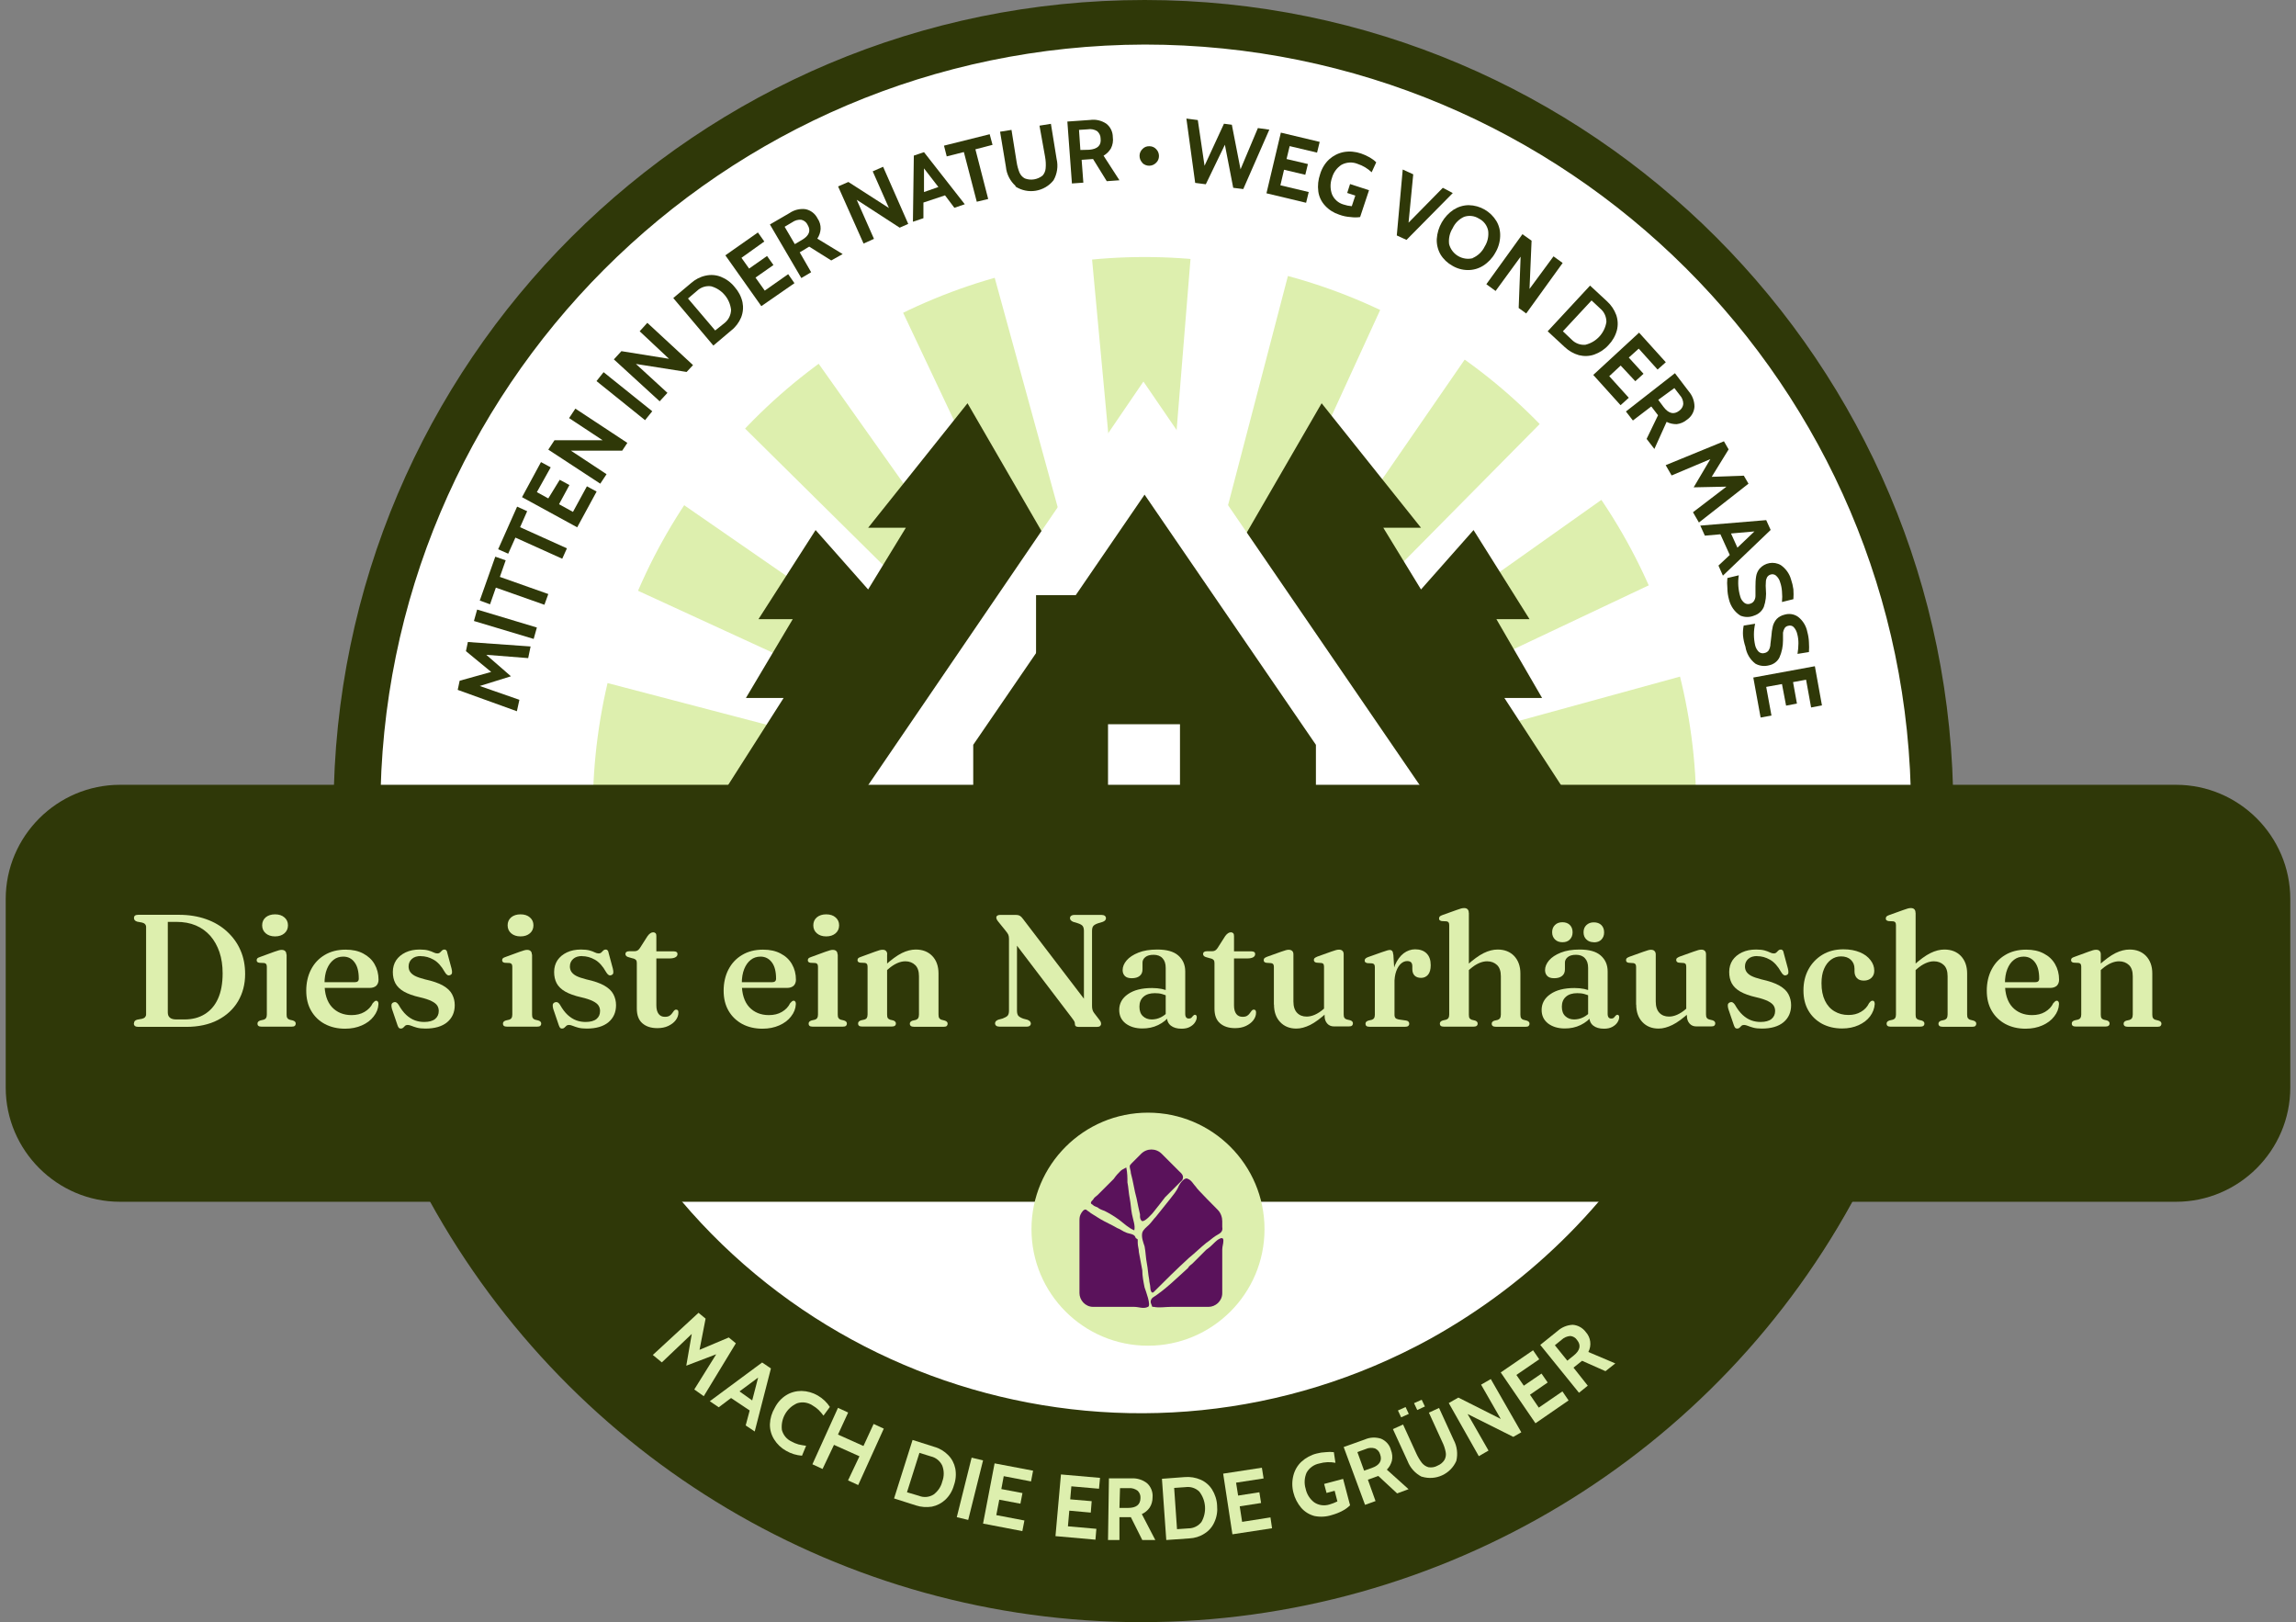 <?xml version="1.0" encoding="UTF-8"?><svg id="Stamp" xmlns="http://www.w3.org/2000/svg" xmlns:xlink="http://www.w3.org/1999/xlink" viewBox="0 0 201 142"><rect x="0" y="0" width="201" height="142" fill="#808080" stroke="none"/><defs><style>.cls-1{fill:none;}.cls-2{fill:#fff;}.cls-3{fill:#c1d3c3;}.cls-4{fill:#ddefae;}.cls-5{fill:#5a125b;}.cls-6{fill:#2f3808;}.cls-7{clip-path:url(#clippath-1);}.cls-8{isolation:isolate;}</style><clipPath id="clippath-1"><path class="cls-1" d="M51.9,70.9c0,26.7,20.3,22.6,47,22.6s49.6,4.1,49.6-22.6c.4-26.7-20.9-48.6-47.6-49s-48.6,20.9-49,47.6c-.1,.5-.1,.9,0,1.4h0Z"/></clipPath></defs><g id="Laag_2"><g id="Laag_1-2"><ellipse class="cls-3" cx="100.2" cy="70.9" rx="48.3" ry="48.4"/><circle class="cls-2" cx="100.2" cy="70.9" r="68.9"/><path class="cls-6" d="M100.2,3.9c37,0,67,29.9,67.1,66.9,0,37-29.9,67-66.9,67.1-37,0-67-29.9-67.1-66.9v-.1c0-36.9,29.9-66.9,66.9-67m0-3.9C61,0,29.3,31.7,29.2,70.8c-.1,39.1,31.7,70.9,70.8,71,39.1,.1,70.9-31.7,71-70.8v-.1C171,31.8,139.3,0,100.2,0h0Z"/><g class="cls-7"><g><ellipse class="cls-4" cx="100.2" cy="70.9" rx="48.3" ry="48.4"/><path class="cls-2" d="M78.6,26.4c-2.7,1.3-5.2,2.8-7.6,4.5l29.2,41.2-21.6-45.7Z"/><path class="cls-2" d="M95.5,21.6c-2.9,.3-5.8,.9-8.7,1.7l13.4,48.8-4.7-50.5Z"/><path class="cls-2" d="M64.3,36.6c-2.1,2.1-3.9,4.4-5.6,6.8l41.5,28.7-35.9-35.5Z"/><path class="cls-2" d="M54.3,51c-1.2,2.7-2.2,5.5-3,8.3l48.9,12.8-45.9-21.1Z"/><path class="cls-2" d="M141.4,42.9c-1.7-2.4-3.6-4.6-5.7-6.7l-35.5,35.9,41.2-29.2Z"/><path class="cls-2" d="M149,58.7c-.8-2.8-1.8-5.6-3.1-8.2l-45.7,21.6,48.8-13.4Z"/><path class="cls-2" d="M113,23.2c-2.8-.8-5.7-1.3-8.7-1.5l-4.1,50.5,12.8-49Z"/><path class="cls-2" d="M128.9,30.5c-2.4-1.7-5-3.1-7.6-4.4l-21.1,46,28.7-41.6Z"/><path class="cls-2" d="M121.8,117.8c2.7-1.3,5.2-2.8,7.6-4.5l-29.2-41.2,21.6,45.7Z"/><path class="cls-2" d="M104.9,122.6c2.9-.3,5.8-.9,8.7-1.7l-13.4-48.8,4.7,50.5Z"/><path class="cls-2" d="M136.1,107.6c2.1-2.1,3.9-4.4,5.6-6.8l-41.5-28.7,35.9,35.5Z"/><path class="cls-2" d="M146.1,93.2c1.2-2.7,2.2-5.5,3-8.3l-48.9-12.8,45.9,21.1Z"/><path class="cls-2" d="M59,101.3c1.7,2.4,3.6,4.6,5.7,6.7l35.5-35.9-41.2,29.2Z"/><path class="cls-2" d="M51.4,85.5c.8,2.8,1.8,5.6,3.1,8.2l45.7-21.6-48.8,13.4Z"/><path class="cls-2" d="M87.4,121c2.8,.8,5.7,1.3,8.7,1.5l4.1-50.4-12.8,48.9Z"/></g></g><path class="cls-6" d="M99.9,142c-26,0-49.8-14.2-62.3-36.9l16-8.8c14,25.6,46.1,34.9,71.6,20.9,9-5,16.4-12.4,21.3-21.6l16.2,8.6c-12.3,23.3-36.5,37.8-62.8,37.8Z"/><polygon class="cls-6" points="76.8 69.1 91.3 46.7 84.7 35.3 76 46.2 79.3 46.2 76 51.6 71.4 46.4 66.4 54.2 69.4 54.2 65.3 61.1 68.6 61.1 63.5 69.1 76.8 69.1"/><polygon class="cls-6" points="123.6 69.1 109.1 46.7 115.7 35.3 124.4 46.2 121.1 46.2 124.4 51.6 129 46.4 133.9 54.2 131 54.2 135 61.1 131.7 61.1 136.9 69.1 123.6 69.1"/><polygon class="cls-2" points="73.5 78.7 94.6 78.7 94.6 69.1 105.7 69.1 105.7 78.7 126.8 78.7 126.8 72.4 100.1 33.4 73.5 72.4 73.5 78.7"/><path class="cls-6" d="M10.5,68.7H190.5c5.5,0,10,4.5,10,10v16.5c0,5.5-4.5,10-10,10H10.5c-5.5,0-10-4.5-10-10v-16.5c0-5.5,4.5-10,10-10Z"/><polygon class="cls-6" points="85.2 68.8 97 68.8 97 63.4 103.3 63.4 103.3 68.8 115.2 68.8 115.2 65.2 100.2 43.3 85.2 65.2 85.2 68.8"/><rect class="cls-6" x="90.7" y="52.1" width="3.6" height="6.2"/><circle class="cls-4" cx="100.5" cy="107.6" r="10.2"/></g></g><g id="Layer_1-2"><g><path class="cls-5" d="M102.4,105c-.4,.5-.8,1-1.2,1.5-.2,.2-.4,.5-.6,.7s-.5,.4-.6,.7c-.1,.4,.1,.9,.2,1.2,.1,.5,.1,1,.2,1.5s.1,.9,.2,1.4c0,.2,.1,.5,.1,.7s.1,.6,.3,.4c1-1,2-2,3.1-3,.5-.4,1-.9,1.5-1.3,.3-.2,.5-.4,.8-.6s.7-.3,.6-.8v-.5c0-.3-.1-.7-.4-1,0,0-1.9-1.9-1.9-2-.2-.2-.4-.6-.7-.7-.3-.2-.7,.4-.8,.6-.2,.5-.5,.8-.8,1.2h0Z"/><path class="cls-5" d="M100,106.9c.3,0,.8-.6,.9-.7,.4-.5,.8-1,1.1-1.4l.9-.9,.6-.6c.2-.4-.1-.6-.3-.8l-.6-.6-.9-.9c-.5-.5-1.3-.5-1.8,0l-.8,.8c-.1,.1-.2,.2-.2,.3,0,.2,.1,.4,.1,.6,.2,.7,.3,1.5,.5,2.2,.1,.5,.2,1,.3,1.4v.2s0,.3,.2,.4h0Z"/><path class="cls-5" d="M104.4,110.6c-.1,.1-.3,.2-.4,.4-1,.9-2,1.9-3.1,2.6-.2,.2-.2,.4-.1,.6s0,.2,.2,.2c.5,.1,1,0,1.5,0h3.3c.6,0,1.2-.5,1.2-1.2v-3.8c0-.3,.1-.5,.1-.8,0-.5-.6,0-.7,.1-.2,.2-.5,.5-.8,.7-.4,.4-.8,.8-1.2,1.2h0Z"/><path class="cls-5" d="M99.4,108.3s0-.1,0,0c-.1-.3-.6-.3-.8-.4-.3-.1-.5-.3-.8-.4-.5-.3-1-.5-1.5-.8-.3-.2-.5-.3-.8-.5-.1-.1-.3-.2-.4-.3-.2-.1-.4,.2-.5,.4-.1,.2-.1,.4-.1,.6v6.3c0,.6,.5,1.2,1.2,1.2h3.6c.4,0,.8,.2,1.2,0,.3-.1-.2-1.4-.3-1.7-.1-.5-.2-1-.2-1.5-.1-.5-.2-1.1-.3-1.6,0-.3-.1-.5-.1-.8v-.3c-.1-.1-.2-.1-.2-.2h0Z"/><path class="cls-5" d="M96.7,106c.4,.2,.9,.5,1.3,.8s.8,.7,1.3,.9c.1-.4-.1-.9-.2-1.4s-.1-.9-.2-1.4-.1-.9-.2-1.4c0-.4,0-.8-.1-1.3-.2,.1-.4,.2-.5,.3-.2,.2-.4,.4-.6,.7l-.8,.8-.6,.6c-.1,.1-.3,.2-.4,.4-.1,.1-.2,.2-.2,.3s.1,.1,.2,.2,.2,.1,.4,.2c.1,.1,.3,.2,.6,.3Z"/></g></g><g class="cls-8"><path class="cls-4" d="M11.73,89.58c0-.16,.09-.27,.28-.32l.43-.08c.11-.03,.2-.07,.26-.14s.09-.15,.09-.25v-7.64c0-.1-.03-.18-.09-.25s-.15-.11-.26-.14l-.43-.08c-.19-.06-.28-.16-.28-.32,0-.09,.03-.17,.09-.21,.06-.05,.16-.07,.29-.07h3.56c.87,0,1.66,.13,2.37,.38,.71,.25,1.32,.61,1.83,1.08s.91,1.01,1.18,1.64c.28,.63,.41,1.33,.41,2.09,0,.89-.21,1.68-.62,2.38-.41,.69-1,1.24-1.77,1.64-.77,.4-1.7,.6-2.78,.6h-4.19c-.13,0-.23-.03-.29-.08-.06-.05-.09-.12-.09-.21Zm4.42-.34c.68,0,1.27-.15,1.77-.46s.89-.75,1.16-1.35c.27-.59,.41-1.34,.41-2.22,0-.69-.09-1.31-.28-1.87-.19-.55-.46-1.03-.8-1.42-.35-.39-.77-.7-1.27-.91-.5-.21-1.06-.31-1.68-.31h-.77v7.92c0,.21,.06,.37,.19,.47,.12,.1,.31,.15,.56,.15h.71Z"/><path class="cls-4" d="M25.09,83.56v5.26c0,.14,.02,.24,.07,.3,.04,.07,.11,.11,.19,.14l.29,.07c.08,.03,.15,.06,.19,.11,.04,.04,.06,.1,.06,.17,0,.08-.03,.14-.08,.19-.06,.05-.15,.07-.27,.07h-2.65c-.12,0-.21-.02-.27-.07-.06-.05-.08-.11-.08-.19,0-.07,.02-.12,.06-.17,.04-.04,.1-.08,.19-.11l.3-.07c.09-.03,.15-.07,.2-.14,.04-.06,.07-.16,.07-.3v-4.19c0-.11-.02-.19-.06-.24-.04-.05-.1-.08-.18-.09l-.42-.02c-.08-.01-.14-.04-.18-.08-.04-.04-.05-.09-.05-.14,0-.07,.02-.13,.06-.17,.04-.04,.12-.08,.24-.12l1.23-.45c.17-.06,.3-.1,.4-.13,.1-.03,.18-.04,.26-.04,.14,0,.24,.04,.31,.11,.07,.07,.1,.17,.1,.29Zm-1.01-1.59c-.34,0-.61-.09-.82-.27-.21-.18-.31-.42-.31-.7s.1-.52,.31-.7c.21-.17,.48-.26,.82-.26s.62,.09,.82,.27c.21,.18,.31,.41,.31,.69s-.1,.52-.31,.7c-.21,.18-.48,.27-.82,.27Z"/><path class="cls-4" d="M33.14,85.75c0,.23-.07,.41-.2,.54-.13,.12-.33,.19-.58,.19h-4.42v-.5h3.12c.23,0,.35-.1,.35-.31,0-.62-.12-1.1-.37-1.43-.25-.34-.58-.5-.99-.5-.32,0-.61,.09-.85,.28s-.44,.46-.58,.81c-.14,.35-.21,.77-.21,1.25,0,.92,.22,1.61,.65,2.08,.43,.46,1.01,.7,1.71,.7,.44,0,.82-.09,1.14-.28s.57-.44,.72-.76c.07-.08,.13-.14,.17-.17,.04-.03,.09-.05,.14-.05,.06,0,.11,.03,.15,.09,.03,.06,.05,.13,.04,.22-.02,.39-.16,.74-.42,1.07-.25,.33-.6,.59-1.03,.78-.43,.19-.92,.29-1.47,.29-.67,0-1.26-.14-1.77-.41s-.91-.66-1.2-1.16c-.29-.5-.43-1.08-.43-1.76s.14-1.31,.42-1.85,.67-.96,1.19-1.27c.51-.31,1.13-.47,1.84-.47,.6,0,1.11,.11,1.54,.34s.76,.53,.99,.93c.23,.4,.35,.85,.35,1.37Z"/><path class="cls-4" d="M36.85,83.69c-.34,0-.6,.08-.79,.25-.19,.17-.29,.39-.29,.66,0,.17,.04,.32,.12,.45,.08,.13,.22,.26,.42,.37,.21,.11,.5,.21,.89,.31,.68,.15,1.21,.33,1.59,.55s.64,.47,.79,.76c.15,.29,.23,.6,.23,.95,0,.62-.22,1.12-.66,1.49-.44,.37-1.08,.56-1.91,.56-.3,0-.55-.03-.74-.08-.19-.05-.35-.11-.48-.16-.13-.05-.24-.08-.33-.08s-.18,.03-.23,.08c-.06,.05-.11,.11-.16,.16s-.12,.08-.21,.08c-.07,0-.12-.02-.17-.06-.04-.04-.08-.12-.12-.23l-.49-1.44c-.04-.14-.05-.26-.04-.36,.02-.09,.07-.16,.17-.2,.1-.04,.18-.04,.25,0s.14,.11,.2,.2c.21,.37,.43,.67,.67,.89,.24,.22,.49,.38,.76,.48,.27,.1,.54,.14,.82,.14,.42,0,.74-.09,.95-.26,.21-.17,.32-.41,.32-.7,0-.17-.04-.33-.13-.47-.09-.14-.25-.27-.49-.39-.24-.12-.58-.24-1.03-.34-.58-.13-1.05-.3-1.4-.5s-.6-.45-.75-.73c-.15-.29-.22-.61-.22-.99s.1-.73,.29-1.02c.2-.29,.47-.52,.83-.69,.36-.17,.77-.25,1.24-.25,.31,0,.56,.03,.74,.08s.34,.11,.46,.17c.12,.06,.23,.09,.33,.09,.11,0,.19-.03,.25-.09,.06-.06,.12-.12,.17-.17s.12-.08,.21-.08c.06,0,.11,.02,.16,.07,.04,.04,.08,.12,.09,.23l.37,1.37c.04,.15,.05,.27,.04,.37-.01,.1-.07,.16-.17,.2-.09,.04-.18,.03-.25-.02-.07-.05-.15-.13-.22-.26-.28-.5-.6-.86-.97-1.07-.37-.21-.74-.31-1.13-.31Z"/><path class="cls-4" d="M46.58,83.56v5.26c0,.14,.02,.24,.07,.3,.04,.07,.11,.11,.19,.14l.29,.07c.08,.03,.15,.06,.19,.11,.04,.04,.06,.1,.06,.17,0,.08-.03,.14-.08,.19-.06,.05-.15,.07-.27,.07h-2.65c-.12,0-.21-.02-.27-.07-.06-.05-.08-.11-.08-.19,0-.07,.02-.12,.06-.17,.04-.04,.1-.08,.19-.11l.3-.07c.09-.03,.15-.07,.2-.14,.04-.06,.07-.16,.07-.3v-4.19c0-.11-.02-.19-.06-.24-.04-.05-.1-.08-.18-.09l-.42-.02c-.08-.01-.14-.04-.18-.08-.04-.04-.05-.09-.05-.14,0-.07,.02-.13,.06-.17,.04-.04,.12-.08,.24-.12l1.23-.45c.17-.06,.3-.1,.4-.13,.1-.03,.18-.04,.26-.04,.14,0,.24,.04,.31,.11,.07,.07,.1,.17,.1,.29Zm-1.01-1.59c-.34,0-.61-.09-.82-.27-.21-.18-.31-.42-.31-.7s.1-.52,.31-.7c.21-.17,.48-.26,.82-.26s.62,.09,.82,.27c.21,.18,.31,.41,.31,.69s-.1,.52-.31,.7c-.21,.18-.48,.27-.82,.27Z"/><path class="cls-4" d="M50.97,83.69c-.34,0-.6,.08-.79,.25-.19,.17-.29,.39-.29,.66,0,.17,.04,.32,.12,.45s.22,.26,.42,.37c.21,.11,.5,.21,.89,.31,.68,.15,1.21,.33,1.59,.55s.64,.47,.79,.76c.15,.29,.23,.6,.23,.95,0,.62-.22,1.12-.66,1.49-.44,.37-1.08,.56-1.91,.56-.3,0-.55-.03-.74-.08-.19-.05-.35-.11-.48-.16-.13-.05-.24-.08-.33-.08s-.18,.03-.23,.08-.11,.11-.17,.16c-.05,.05-.12,.08-.21,.08-.07,0-.12-.02-.16-.06-.04-.04-.08-.12-.12-.23l-.49-1.44c-.04-.14-.05-.26-.04-.36,.02-.09,.07-.16,.17-.2s.18-.04,.26,0,.14,.11,.2,.2c.21,.37,.43,.67,.67,.89s.49,.38,.76,.48,.54,.14,.82,.14c.42,0,.74-.09,.95-.26,.21-.17,.31-.41,.31-.7,0-.17-.04-.33-.13-.47-.09-.14-.25-.27-.49-.39-.24-.12-.58-.24-1.03-.34-.58-.13-1.05-.3-1.4-.5s-.6-.45-.75-.73c-.15-.29-.22-.61-.22-.99s.1-.73,.29-1.02c.2-.29,.47-.52,.83-.69,.36-.17,.77-.25,1.24-.25,.31,0,.55,.03,.74,.08s.34,.11,.46,.17c.12,.06,.23,.09,.33,.09,.11,0,.19-.03,.25-.09,.06-.06,.12-.12,.17-.17s.12-.08,.21-.08c.06,0,.11,.02,.16,.07,.04,.04,.08,.12,.09,.23l.37,1.37c.04,.15,.05,.27,.04,.37-.01,.1-.07,.16-.17,.2-.09,.04-.18,.03-.25-.02-.07-.05-.15-.13-.22-.26-.28-.5-.6-.86-.97-1.07-.37-.21-.75-.31-1.13-.31Z"/><path class="cls-4" d="M55.41,83.9l-.35-.1c-.12-.03-.2-.07-.24-.12-.04-.05-.07-.1-.07-.16,0-.08,.03-.15,.09-.19s.13-.06,.23-.06h.44c.12,0,.21-.02,.29-.06,.07-.04,.15-.11,.22-.22l.67-1.05c.08-.11,.17-.2,.25-.25,.08-.05,.16-.08,.24-.08,.09,0,.16,.03,.21,.08,.05,.06,.07,.13,.07,.24v6.08c0,.33,.07,.58,.2,.75,.13,.17,.31,.25,.55,.25,.17,0,.3-.03,.4-.09,.1-.06,.17-.14,.23-.22,.06-.08,.11-.15,.16-.22,.05-.06,.11-.1,.19-.1,.07,0,.12,.02,.15,.06,.04,.04,.05,.11,.05,.2,0,.24-.08,.46-.24,.67-.16,.21-.38,.37-.65,.5-.28,.13-.59,.19-.95,.19-.56,0-.99-.14-1.32-.43-.32-.28-.48-.71-.48-1.29v-3.98c0-.12-.02-.2-.07-.26-.05-.06-.13-.11-.24-.14Zm1.32,0v-.62h2.26c.1,0,.18,.02,.24,.06,.06,.04,.08,.1,.08,.18,0,.11-.05,.2-.17,.27-.11,.07-.29,.11-.53,.11h-1.89Z"/><path class="cls-4" d="M69.68,85.75c0,.23-.07,.41-.2,.54-.14,.12-.33,.19-.58,.19h-4.42v-.5h3.11c.23,0,.35-.1,.35-.31,0-.62-.12-1.1-.37-1.43s-.58-.5-.99-.5c-.32,0-.61,.09-.85,.28-.25,.19-.44,.46-.58,.81-.14,.35-.21,.77-.21,1.25,0,.92,.22,1.61,.65,2.08,.43,.46,1.01,.7,1.72,.7,.44,0,.82-.09,1.14-.28,.32-.19,.57-.44,.72-.76,.07-.08,.13-.14,.17-.17s.09-.05,.14-.05c.07,0,.11,.03,.15,.09,.03,.06,.05,.13,.04,.22-.02,.39-.16,.74-.42,1.07-.25,.33-.6,.59-1.03,.78-.43,.19-.92,.29-1.47,.29-.67,0-1.26-.14-1.77-.41-.51-.28-.91-.66-1.2-1.16-.29-.5-.43-1.08-.43-1.76s.14-1.31,.42-1.85c.28-.54,.67-.96,1.19-1.27,.51-.31,1.13-.47,1.84-.47,.6,0,1.11,.11,1.54,.34,.43,.22,.76,.53,.99,.93,.23,.4,.35,.85,.35,1.37Z"/><path class="cls-4" d="M73.34,83.56v5.26c0,.14,.02,.24,.07,.3,.04,.07,.11,.11,.19,.14l.29,.07c.08,.03,.15,.06,.19,.11,.04,.04,.06,.1,.06,.17,0,.08-.03,.14-.08,.19-.06,.05-.15,.07-.27,.07h-2.65c-.12,0-.21-.02-.27-.07-.06-.05-.08-.11-.08-.19,0-.07,.02-.12,.06-.17,.04-.04,.1-.08,.19-.11l.3-.07c.09-.03,.15-.07,.2-.14,.04-.06,.07-.16,.07-.3v-4.19c0-.11-.02-.19-.06-.24-.04-.05-.1-.08-.18-.09l-.42-.02c-.08-.01-.14-.04-.18-.08-.04-.04-.05-.09-.05-.14,0-.07,.02-.13,.06-.17,.04-.04,.12-.08,.24-.12l1.23-.45c.17-.06,.3-.1,.4-.13,.1-.03,.18-.04,.26-.04,.14,0,.24,.04,.31,.11,.07,.07,.1,.17,.1,.29Zm-1.01-1.59c-.34,0-.61-.09-.82-.27-.21-.18-.31-.42-.31-.7s.1-.52,.31-.7c.21-.17,.48-.26,.82-.26s.62,.09,.82,.27c.21,.18,.31,.41,.31,.69s-.1,.52-.31,.7c-.21,.18-.48,.27-.82,.27Z"/><path class="cls-4" d="M77.66,83.56v5.26c0,.14,.02,.24,.06,.3s.11,.11,.2,.14l.29,.07c.14,.06,.22,.14,.22,.26,0,.18-.12,.27-.36,.27h-2.6c-.12,0-.21-.02-.27-.07-.06-.05-.08-.11-.08-.19,0-.07,.02-.12,.06-.17,.04-.04,.1-.08,.19-.11l.31-.07c.09-.03,.16-.07,.2-.14,.04-.06,.07-.16,.07-.3v-4.19c0-.11-.02-.19-.06-.24-.04-.05-.1-.08-.17-.09l-.42-.02c-.08-.01-.14-.04-.18-.08-.04-.04-.05-.09-.05-.14,0-.07,.02-.13,.06-.17,.04-.04,.12-.08,.24-.12l1.23-.45c.16-.06,.29-.1,.39-.13s.19-.04,.28-.04c.14,0,.24,.04,.3,.11,.07,.07,.1,.17,.1,.29Zm-.21,1.52l-.29-.3,.29-.25c.57-.52,1.08-.89,1.5-1.1,.43-.21,.84-.31,1.22-.31,.6,0,1.08,.19,1.44,.56s.55,.89,.55,1.53v3.6c0,.15,.02,.25,.07,.32,.05,.07,.12,.12,.21,.14l.27,.07c.08,.03,.15,.06,.19,.11,.04,.04,.06,.1,.06,.17,0,.08-.03,.14-.08,.19-.05,.05-.14,.07-.26,.07h-2.61c-.24,0-.36-.09-.36-.27,0-.12,.07-.2,.22-.26l.3-.07c.09-.03,.16-.08,.21-.15,.04-.07,.07-.17,.07-.32v-3.35c0-.44-.11-.77-.33-.98s-.5-.33-.86-.33c-.22,0-.46,.05-.71,.16-.25,.11-.52,.28-.79,.52l-.29,.25Z"/><path class="cls-4" d="M90.25,89.58c0,.08-.03,.15-.09,.21-.06,.05-.16,.08-.29,.08h-2.37c-.13,0-.23-.03-.29-.08s-.1-.12-.1-.21c0-.14,.1-.25,.29-.32l.37-.1c.21-.08,.36-.16,.44-.25,.08-.09,.12-.24,.12-.44v-6.29c0-.14-.02-.26-.06-.36-.04-.09-.13-.22-.27-.39l-.6-.74c-.07-.09-.12-.16-.14-.21s-.04-.1-.04-.15c0-.08,.03-.14,.09-.18s.13-.06,.23-.06h1.41c.13,0,.23,.02,.32,.07s.18,.13,.27,.26l5.66,7.41-.31,.71v-7.04c0-.2-.04-.35-.11-.44s-.22-.18-.45-.25l-.37-.11c-.19-.08-.29-.19-.29-.32,0-.09,.03-.16,.1-.21,.07-.05,.16-.08,.29-.08h2.37c.13,0,.23,.03,.29,.08,.06,.05,.1,.12,.1,.21,0,.14-.1,.25-.29,.32l-.37,.11c-.21,.07-.36,.15-.44,.24s-.12,.24-.12,.45v6.53c0,.14,.01,.26,.04,.36s.07,.19,.14,.28l.43,.56c.08,.1,.13,.18,.15,.23,.02,.05,.03,.11,.03,.17,0,.08-.03,.14-.09,.19s-.14,.07-.25,.07h-1.65c-.2,0-.3-.08-.3-.25,0-.07-.01-.14-.04-.21-.03-.06-.11-.18-.24-.35l-5.37-7.06,.58-.43v6.88c0,.2,.04,.35,.11,.44,.07,.09,.22,.18,.44,.26l.37,.1c.19,.08,.29,.18,.29,.32Z"/><path class="cls-4" d="M97.98,88.41c0-.56,.25-1.03,.76-1.38,.51-.36,1.21-.54,2.12-.54,.31,0,.6,.03,.85,.08,.25,.06,.48,.13,.67,.22l-.13,.41c-.18-.07-.36-.14-.54-.19s-.39-.07-.61-.07c-.42,0-.75,.1-.99,.31-.24,.21-.36,.5-.36,.87s.1,.64,.3,.83c.2,.19,.46,.29,.77,.29,.28,0,.55-.06,.81-.19s.48-.31,.66-.54l.15,.36c-.27,.37-.62,.65-1.05,.86s-.89,.3-1.38,.3c-.6,0-1.09-.15-1.47-.44-.38-.3-.56-.69-.56-1.19Zm4.18,.59v-.14l-.11-.04v-4.09c0-.37-.09-.65-.28-.85-.18-.2-.45-.3-.78-.3-.32,0-.56,.07-.72,.2-.16,.13-.25,.29-.25,.48v.59c0,.25-.08,.45-.25,.58-.17,.14-.4,.2-.7,.2-.26,0-.46-.06-.59-.19s-.2-.3-.2-.52c0-.29,.12-.58,.35-.85s.58-.5,1.03-.68,1-.27,1.65-.27c.83,0,1.44,.17,1.84,.52,.4,.35,.61,.81,.61,1.39v3.72c0,.14,.03,.24,.08,.31,.06,.07,.13,.1,.23,.1,.11,0,.19-.03,.24-.08,.05-.05,.09-.1,.13-.15,.03-.03,.05-.05,.08-.07,.03-.02,.06-.03,.09-.03,.05,0,.09,.02,.12,.06,.03,.04,.04,.09,.04,.15,0,.14-.05,.29-.15,.45s-.25,.29-.45,.4-.44,.16-.74,.16c-.39,0-.7-.09-.93-.27-.23-.18-.34-.44-.34-.77Z"/><path class="cls-4" d="M105.98,83.9l-.35-.1c-.12-.03-.2-.07-.24-.12-.04-.05-.07-.1-.07-.16,0-.08,.03-.15,.09-.19,.06-.04,.13-.06,.23-.06h.44c.12,0,.21-.02,.29-.06,.07-.04,.15-.11,.22-.22l.67-1.05c.08-.11,.17-.2,.25-.25s.16-.08,.24-.08c.09,0,.16,.03,.21,.08,.05,.06,.07,.13,.07,.24v6.08c0,.33,.07,.58,.2,.75,.13,.17,.32,.25,.55,.25,.17,0,.3-.03,.4-.09,.1-.06,.17-.14,.23-.22,.06-.08,.11-.15,.16-.22,.05-.06,.11-.1,.19-.1,.07,0,.12,.02,.15,.06s.05,.11,.05,.2c0,.24-.08,.46-.24,.67-.16,.21-.38,.37-.65,.5-.28,.13-.59,.19-.95,.19-.55,0-.99-.14-1.32-.43s-.48-.71-.48-1.29v-3.98c0-.12-.02-.2-.07-.26-.05-.06-.13-.11-.24-.14Zm1.32,0v-.62h2.26c.1,0,.18,.02,.24,.06,.06,.04,.08,.1,.08,.18,0,.11-.05,.2-.16,.27-.11,.07-.29,.11-.53,.11h-1.89Z"/><path class="cls-4" d="M111.52,87.94v-3.3c0-.11-.02-.19-.06-.24-.04-.05-.1-.08-.18-.09l-.42-.03c-.08-.01-.14-.04-.18-.08-.04-.04-.05-.09-.05-.15,0-.07,.02-.13,.06-.17s.12-.08,.24-.13l1.23-.44c.17-.06,.3-.1,.4-.13,.1-.03,.18-.04,.25-.04,.14,0,.25,.04,.32,.11,.07,.07,.1,.17,.1,.3v4.12c0,.44,.11,.77,.32,.99,.21,.22,.49,.33,.84,.33,.22,0,.46-.05,.71-.16,.25-.11,.52-.28,.79-.52l.29-.25,.3,.3-.29,.26c-.57,.52-1.07,.89-1.49,1.1-.43,.21-.83,.32-1.21,.32-.59,0-1.06-.19-1.42-.57-.36-.38-.54-.89-.54-1.53Zm4.44,1.01v-.4l-.05-.04v-3.88c0-.11-.02-.19-.05-.24-.04-.05-.09-.08-.17-.09l-.43-.03c-.08-.01-.14-.04-.18-.08s-.06-.09-.06-.15c0-.07,.02-.13,.07-.17,.04-.04,.12-.08,.23-.13l1.23-.44c.16-.06,.29-.1,.4-.13,.1-.03,.19-.04,.28-.04,.13,0,.23,.04,.3,.11,.07,.07,.1,.17,.1,.3v5.26c0,.14,.02,.24,.07,.3,.04,.07,.11,.11,.2,.14l.29,.07c.09,.03,.15,.06,.19,.11,.04,.04,.06,.1,.06,.17,0,.08-.03,.14-.08,.19-.06,.05-.14,.07-.27,.07h-1.32c-.23,0-.43-.08-.58-.25-.15-.17-.23-.39-.23-.66Z"/><path class="cls-4" d="M121.98,83.56l.1,1.62v3.65c0,.13,.03,.22,.08,.28,.05,.06,.14,.1,.28,.13l.62,.09c.1,.01,.18,.04,.23,.09,.05,.05,.08,.11,.08,.19s-.03,.15-.09,.2c-.06,.05-.15,.07-.27,.07h-3.12c-.12,0-.21-.02-.27-.07-.06-.05-.08-.11-.08-.19,0-.07,.02-.12,.06-.17,.04-.04,.1-.08,.19-.11l.3-.07c.09-.03,.15-.07,.2-.14,.04-.06,.07-.16,.07-.3v-4.17c0-.11-.02-.19-.06-.24-.04-.05-.1-.08-.18-.09l-.42-.02c-.08-.02-.14-.05-.18-.08-.04-.04-.05-.09-.05-.15,0-.07,.02-.12,.07-.17s.12-.09,.23-.13l1.21-.43c.21-.07,.36-.12,.46-.15,.1-.03,.17-.04,.23-.04,.09,0,.16,.03,.21,.09,.05,.06,.08,.17,.09,.31Zm-.15,2.62c0-.67,.1-1.23,.29-1.69,.2-.46,.45-.8,.76-1.04,.31-.23,.65-.35,1-.35,.43,0,.77,.12,1.01,.36,.24,.24,.36,.58,.36,1.03,0,.37-.08,.65-.23,.83s-.36,.28-.61,.28-.44-.07-.57-.2-.2-.32-.2-.57v-.25c0-.15-.04-.27-.11-.34-.07-.07-.18-.11-.34-.11-.19,0-.37,.07-.54,.22-.17,.15-.31,.37-.42,.67s-.16,.68-.16,1.14h-.25Z"/><path class="cls-4" d="M128.59,79.91v8.92c0,.14,.02,.24,.06,.3s.11,.11,.2,.14l.29,.07c.15,.06,.22,.14,.22,.26,0,.18-.12,.27-.36,.27h-2.6c-.12,0-.21-.02-.27-.07-.06-.05-.08-.11-.08-.19,0-.07,.02-.12,.06-.17,.04-.04,.1-.08,.19-.11l.3-.07c.09-.03,.15-.07,.2-.14,.04-.06,.07-.16,.07-.3v-7.84c0-.11-.02-.19-.06-.24-.04-.05-.1-.08-.18-.09l-.42-.02c-.08-.02-.14-.05-.18-.08-.04-.04-.05-.09-.05-.15,0-.07,.02-.12,.06-.17,.04-.04,.12-.09,.24-.13l1.23-.44c.16-.06,.29-.1,.39-.13,.1-.03,.19-.04,.28-.04,.13,0,.24,.04,.3,.11,.07,.07,.1,.17,.1,.3Zm-.21,5.17l-.29-.3,.29-.25c.58-.52,1.08-.89,1.51-1.1s.83-.31,1.22-.31c.6,0,1.08,.19,1.44,.56,.36,.38,.55,.89,.55,1.53v3.6c0,.15,.02,.25,.07,.32,.05,.07,.12,.12,.21,.14l.27,.07c.08,.03,.15,.06,.19,.11,.04,.04,.06,.1,.06,.17,0,.08-.03,.14-.08,.19-.05,.05-.14,.07-.26,.07h-2.61c-.24,0-.36-.09-.36-.27,0-.12,.07-.2,.22-.26l.3-.07c.09-.03,.16-.08,.21-.15,.04-.07,.07-.17,.07-.32v-3.35c0-.44-.11-.77-.33-.98s-.51-.33-.87-.33c-.22,0-.46,.05-.71,.16-.25,.11-.52,.28-.79,.52l-.29,.25Z"/><path class="cls-4" d="M134.96,88.41c0-.56,.25-1.03,.76-1.38,.51-.36,1.21-.54,2.12-.54,.31,0,.6,.03,.85,.08,.25,.06,.48,.13,.67,.22l-.13,.41c-.18-.07-.36-.14-.54-.19s-.39-.07-.61-.07c-.42,0-.75,.1-.99,.31-.24,.21-.36,.5-.36,.87s.1,.64,.3,.83c.2,.19,.46,.29,.77,.29,.28,0,.55-.06,.81-.19s.48-.31,.66-.54l.15,.36c-.27,.37-.62,.65-1.05,.86s-.89,.3-1.38,.3c-.6,0-1.09-.15-1.47-.44-.38-.3-.56-.69-.56-1.19Zm4.18,.59v-.14l-.11-.04v-4.09c0-.37-.09-.65-.28-.85-.18-.2-.45-.3-.78-.3-.32,0-.56,.07-.72,.2-.16,.13-.25,.29-.25,.48v.59c0,.25-.08,.45-.25,.58-.17,.14-.4,.2-.7,.2-.26,0-.46-.06-.59-.19s-.2-.3-.2-.52c0-.29,.12-.58,.35-.85s.58-.5,1.03-.68,1-.27,1.65-.27c.83,0,1.44,.17,1.84,.52,.4,.35,.61,.81,.61,1.39v3.72c0,.14,.03,.24,.08,.31,.06,.07,.13,.1,.23,.1,.11,0,.19-.03,.24-.08,.05-.05,.09-.1,.13-.15,.03-.03,.05-.05,.08-.07,.03-.02,.06-.03,.09-.03,.05,0,.09,.02,.12,.06,.03,.04,.04,.09,.04,.15,0,.14-.05,.29-.15,.45s-.25,.29-.45,.4-.44,.16-.74,.16c-.39,0-.7-.09-.93-.27-.23-.18-.34-.44-.34-.77Zm-2.36-6.52c-.27,0-.49-.08-.65-.24-.16-.16-.25-.37-.25-.63s.08-.48,.25-.64c.16-.16,.38-.24,.65-.24s.49,.08,.65,.24c.16,.16,.24,.37,.24,.64s-.08,.46-.24,.63-.38,.24-.65,.24Zm2.75,0c-.27,0-.49-.08-.65-.24-.17-.16-.25-.37-.25-.63s.08-.47,.25-.63c.17-.16,.38-.24,.65-.24s.5,.08,.66,.24c.16,.16,.24,.37,.24,.64s-.08,.46-.24,.63-.38,.24-.66,.24Z"/><path class="cls-4" d="M143.23,87.94v-3.3c0-.11-.02-.19-.06-.24-.04-.05-.1-.08-.17-.09l-.42-.03c-.08-.01-.14-.04-.18-.08-.04-.04-.05-.09-.05-.15,0-.07,.02-.13,.06-.17s.12-.08,.24-.13l1.23-.44c.17-.06,.3-.1,.4-.13,.1-.03,.18-.04,.25-.04,.14,0,.25,.04,.31,.11,.07,.07,.11,.17,.11,.3v4.12c0,.44,.11,.77,.32,.99,.21,.22,.49,.33,.84,.33,.22,0,.46-.05,.71-.16,.25-.11,.52-.28,.79-.52l.29-.25,.3,.3-.29,.26c-.57,.52-1.07,.89-1.5,1.1-.43,.21-.83,.32-1.21,.32-.59,0-1.06-.19-1.42-.57s-.54-.89-.54-1.53Zm4.44,1.01v-.4l-.05-.04v-3.88c0-.11-.02-.19-.05-.24-.04-.05-.09-.08-.17-.09l-.43-.03c-.08-.01-.14-.04-.17-.08-.04-.04-.06-.09-.06-.15,0-.07,.02-.13,.07-.17,.04-.04,.12-.08,.23-.13l1.23-.44c.16-.06,.3-.1,.4-.13,.1-.03,.19-.04,.28-.04,.13,0,.23,.04,.3,.11s.1,.17,.1,.3v5.26c0,.14,.02,.24,.07,.3,.04,.07,.11,.11,.2,.14l.29,.07c.09,.03,.15,.06,.19,.11,.04,.04,.06,.1,.06,.17,0,.08-.03,.14-.08,.19-.06,.05-.14,.07-.27,.07h-1.32c-.23,0-.43-.08-.58-.25-.15-.17-.23-.39-.23-.66Z"/><path class="cls-4" d="M153.84,83.69c-.34,0-.6,.08-.79,.25-.19,.17-.29,.39-.29,.66,0,.17,.04,.32,.12,.45,.08,.13,.22,.26,.42,.37,.21,.11,.5,.21,.89,.31,.68,.15,1.21,.33,1.59,.55s.64,.47,.79,.76c.15,.29,.23,.6,.23,.95,0,.62-.22,1.12-.66,1.49-.44,.37-1.08,.56-1.91,.56-.3,0-.55-.03-.74-.08-.19-.05-.35-.11-.48-.16-.13-.05-.24-.08-.33-.08s-.18,.03-.23,.08c-.06,.05-.11,.11-.16,.16s-.12,.08-.21,.08c-.07,0-.12-.02-.17-.06-.04-.04-.08-.12-.12-.23l-.49-1.44c-.04-.14-.05-.26-.04-.36,.02-.09,.07-.16,.17-.2,.1-.04,.18-.04,.25,0s.14,.11,.2,.2c.21,.37,.43,.67,.67,.89,.24,.22,.49,.38,.76,.48,.27,.1,.54,.14,.82,.14,.42,0,.74-.09,.95-.26,.21-.17,.32-.41,.32-.7,0-.17-.04-.33-.13-.47-.09-.14-.25-.27-.49-.39-.24-.12-.58-.24-1.03-.34-.58-.13-1.05-.3-1.4-.5s-.6-.45-.75-.73c-.15-.29-.22-.61-.22-.99s.1-.73,.29-1.02c.2-.29,.47-.52,.83-.69,.36-.17,.77-.25,1.24-.25,.31,0,.56,.03,.74,.08s.34,.11,.46,.17c.12,.06,.23,.09,.33,.09,.11,0,.19-.03,.25-.09,.06-.06,.12-.12,.17-.17s.12-.08,.21-.08c.06,0,.11,.02,.16,.07,.04,.04,.08,.12,.09,.23l.37,1.37c.04,.15,.05,.27,.04,.37-.01,.1-.07,.16-.17,.2-.09,.04-.18,.03-.25-.02-.07-.05-.15-.13-.22-.26-.28-.5-.6-.86-.97-1.07-.37-.21-.74-.31-1.13-.31Z"/><path class="cls-4" d="M164.08,84.99c0,.24-.08,.45-.25,.61-.17,.16-.39,.24-.66,.24s-.47-.07-.61-.22-.21-.35-.21-.59v-.22c0-.33-.11-.59-.32-.79s-.5-.3-.86-.3c-.33,0-.62,.1-.88,.29s-.46,.46-.61,.81c-.15,.35-.22,.77-.22,1.25,0,.6,.1,1.1,.3,1.52s.48,.73,.84,.94c.35,.21,.76,.32,1.22,.32,.42,0,.79-.09,1.1-.28,.31-.18,.55-.43,.7-.75,.07-.09,.13-.15,.17-.18,.04-.03,.09-.04,.14-.04,.07,0,.12,.03,.15,.09s.04,.13,.04,.21c-.03,.39-.17,.75-.41,1.07s-.58,.58-1,.77-.9,.29-1.44,.29c-.66,0-1.25-.14-1.76-.41-.51-.28-.91-.66-1.2-1.16-.29-.5-.43-1.08-.43-1.76s.14-1.29,.43-1.83c.29-.54,.7-.97,1.22-1.29,.53-.32,1.14-.48,1.85-.48,.56,0,1.03,.09,1.44,.26s.71,.4,.93,.69c.22,.28,.33,.59,.33,.93Z"/><path class="cls-4" d="M167.7,79.91v8.92c0,.14,.02,.24,.06,.3s.11,.11,.2,.14l.29,.07c.15,.06,.22,.14,.22,.26,0,.18-.12,.27-.36,.27h-2.6c-.12,0-.21-.02-.27-.07-.06-.05-.08-.11-.08-.19,0-.07,.02-.12,.06-.17,.04-.04,.1-.08,.19-.11l.3-.07c.09-.03,.15-.07,.2-.14,.04-.06,.07-.16,.07-.3v-7.84c0-.11-.02-.19-.06-.24-.04-.05-.1-.08-.18-.09l-.42-.02c-.08-.02-.14-.05-.18-.08-.04-.04-.05-.09-.05-.15,0-.07,.02-.12,.06-.17,.04-.04,.12-.09,.24-.13l1.23-.44c.16-.06,.29-.1,.39-.13,.1-.03,.19-.04,.28-.04,.13,0,.24,.04,.3,.11,.07,.07,.1,.17,.1,.3Zm-.21,5.17l-.29-.3,.29-.25c.58-.52,1.08-.89,1.51-1.1s.83-.31,1.22-.31c.6,0,1.08,.19,1.44,.56,.36,.38,.55,.89,.55,1.53v3.6c0,.15,.02,.25,.07,.32,.05,.07,.12,.12,.21,.14l.27,.07c.08,.03,.15,.06,.19,.11,.04,.04,.06,.1,.06,.17,0,.08-.03,.14-.08,.19-.05,.05-.14,.07-.26,.07h-2.61c-.24,0-.36-.09-.36-.27,0-.12,.07-.2,.22-.26l.3-.07c.09-.03,.16-.08,.21-.15,.04-.07,.07-.17,.07-.32v-3.35c0-.44-.11-.77-.33-.98s-.51-.33-.87-.33c-.22,0-.46,.05-.71,.16-.25,.11-.52,.28-.79,.52l-.29,.25Z"/><path class="cls-4" d="M180.26,85.75c0,.23-.07,.41-.2,.54-.14,.12-.33,.19-.58,.19h-4.42v-.5h3.11c.23,0,.35-.1,.35-.31,0-.62-.12-1.1-.37-1.43s-.58-.5-.99-.5c-.32,0-.61,.09-.85,.28-.25,.19-.44,.46-.58,.81-.14,.35-.21,.77-.21,1.25,0,.92,.22,1.61,.65,2.08,.43,.46,1.01,.7,1.72,.7,.44,0,.82-.09,1.14-.28,.32-.19,.57-.44,.72-.76,.07-.08,.13-.14,.17-.17s.09-.05,.14-.05c.07,0,.11,.03,.15,.09,.03,.06,.05,.13,.04,.22-.02,.39-.16,.74-.42,1.07-.25,.33-.6,.59-1.03,.78-.43,.19-.92,.29-1.47,.29-.67,0-1.26-.14-1.77-.41-.51-.28-.91-.66-1.2-1.16-.29-.5-.43-1.08-.43-1.76s.14-1.31,.42-1.85c.28-.54,.67-.96,1.19-1.27,.51-.31,1.13-.47,1.84-.47,.6,0,1.11,.11,1.54,.34,.43,.22,.76,.53,.99,.93,.23,.4,.35,.85,.35,1.37Z"/><path class="cls-4" d="M183.91,83.56v5.26c0,.14,.02,.24,.06,.3s.11,.11,.2,.14l.29,.07c.15,.06,.22,.14,.22,.26,0,.18-.12,.27-.36,.27h-2.6c-.12,0-.21-.02-.27-.07-.06-.05-.08-.11-.08-.19,0-.07,.02-.12,.06-.17,.04-.04,.1-.08,.19-.11l.31-.07c.09-.03,.15-.07,.2-.14,.04-.06,.07-.16,.07-.3v-4.19c0-.11-.02-.19-.06-.24-.04-.05-.1-.08-.18-.09l-.42-.02c-.08-.01-.14-.04-.18-.08-.04-.04-.05-.09-.05-.14,0-.07,.02-.13,.06-.17,.04-.04,.12-.08,.24-.12l1.23-.45c.16-.06,.29-.1,.39-.13,.1-.03,.19-.04,.28-.04,.13,0,.24,.04,.3,.11,.07,.07,.1,.17,.1,.29Zm-.21,1.52l-.29-.3,.29-.25c.57-.52,1.08-.89,1.5-1.1,.43-.21,.84-.31,1.23-.31,.6,0,1.08,.19,1.44,.56,.36,.38,.55,.89,.55,1.53v3.6c0,.15,.02,.25,.07,.32,.05,.07,.12,.12,.21,.14l.27,.07c.08,.03,.15,.06,.19,.11,.04,.04,.06,.1,.06,.17,0,.08-.03,.14-.08,.19-.05,.05-.14,.07-.26,.07h-2.61c-.24,0-.36-.09-.36-.27,0-.12,.07-.2,.22-.26l.3-.07c.09-.03,.16-.08,.21-.15,.04-.07,.07-.17,.07-.32v-3.35c0-.44-.11-.77-.33-.98s-.51-.33-.87-.33c-.22,0-.46,.05-.71,.16-.25,.11-.52,.28-.79,.52l-.29,.25Z"/></g><g><path class="cls-6" d="M46.24,57.61l-3.67-.29,2.16,1.88-2.73,.85,3.47,1.21-.22,1-5.18-1.87,.17-.8,2.76-.77-2.21-1.82,.17-.8,5.49,.39-.21,1.02Z"/><path class="cls-6" d="M41.49,54.36l.28-1,5.23,1.57-.28,1-5.23-1.57Z"/><path class="cls-6" d="M43.41,51.44l-.51,1.46-.9-.33,1.36-3.84,.91,.32-.51,1.45,4.24,1.5-.34,.94-4.25-1.5Z"/><path class="cls-6" d="M45.12,47.06l-.63,1.41-.88-.39,1.66-3.73,.88,.4-.62,1.4,4.1,1.85-.41,.91-4.1-1.85Z"/><path class="cls-6" d="M45.7,43.52l1.66-3.07,.85,.46-1.21,2.17,1,.55,1-1.63,.85,.46-.91,1.68,1.22,.67,1.22-2.24,.85,.46-1.7,3.13-4.83-2.64Z"/><path class="cls-6" d="M48,39.36l.54-.82h4.22l-2.94-1.94,.55-.83,4.55,3-.45,.68h-4.49l3.12,2.06-.55,.83-4.55-2.98Z"/><path class="cls-6" d="M52.22,33.36l.62-.78,4.26,3.42-.63,.78-4.25-3.42Z"/><path class="cls-6" d="M53.74,31.46l.66-.72,4.17,.67-2.57-2.41,.67-.74,4,3.7-.56,.6-4.44-.7,2.76,2.53-.68,.74-4.01-3.67Z"/><path class="cls-6" d="M58.94,26.09l1.56-1.31c.36-.32,.8-.55,1.27-.65,.45-.1,.91-.07,1.34,.1,.47,.19,.88,.49,1.2,.89,.34,.38,.58,.84,.69,1.33,.09,.45,.05,.91-.12,1.34-.19,.45-.49,.85-.88,1.15l-1.55,1.31-3.51-4.16Zm4.51,2.17c.34-.28,.54-.7,.55-1.14-.11-.98-.8-1.8-1.75-2.06-.44-.06-.89,.08-1.22,.39l-.8,.68,2.38,2.8,.84-.67Z"/><path class="cls-6" d="M63.5,22.35l2.85-2,.56,.79-2,1.43,.67,.94,1.57-1.1,.56,.79-1.57,1.1,.81,1.14,2.05-1.44,.55,.79-2.9,2.01-3.15-4.45Z"/><path class="cls-6" d="M67.4,19.65l1.72-1c.41-.28,.9-.4,1.39-.34,.46,.09,.85,.39,1.06,.81,.19,.27,.28,.59,.27,.92-.02,.3-.12,.6-.29,.85l2.22,1.35-1,.56-1.93-1.21h0l-.83,.5,1,1.74-.86,.51-2.75-4.69Zm2.81,1.35c.63-.37,.8-.81,.49-1.32-.1-.22-.3-.38-.54-.44-.29-.03-.57,.05-.81,.22l-.66,.39,.89,1.52,.63-.37Z"/><path class="cls-6" d="M73.37,16.32l.9-.39,3.55,2.28-1.42-3.21,.91-.4,2.2,5-.75,.33-3.76-2.44,1.51,3.42-.91,.41-2.23-5Z"/><path class="cls-6" d="M82.73,17.1l-1.89,.63v1.37l-.92,.31,.08-5.79,.89-.3,3.57,4.56-.91,.31-.82-1.09Zm-.58-.73l-1.26-1.63v2.07l1.26-.44Z"/><path class="cls-6" d="M84.38,13.31l-1.5,.38-.24-.94,4-1,.25,.93-1.5,.39,1.12,4.35-1,.24-1.13-4.35Z"/><path class="cls-6" d="M88.91,16.28c-.48-.43-.79-1.03-.85-1.68l-.51-3.07,1-.16,.45,2.82c.05,.32,.13,.62,.25,.92,.1,.22,.26,.4,.47,.51,.52,.2,1.11,.1,1.55-.25,.16-.18,.25-.4,.27-.64,.03-.33,.01-.67-.05-1l-.49-2.73,1-.16,.5,3.08c.15,.63,.05,1.3-.27,1.86-.8,1.01-2.24,1.25-3.33,.55v-.05Z"/><path class="cls-6" d="M93.44,10.64l2-.14c.49-.07,.99,.05,1.4,.32,.37,.28,.58,.72,.58,1.18,.05,.34-.01,.69-.17,1-.16,.26-.38,.48-.64,.63l1.39,2.15-1.11,.08-1.2-1.94h0l-1,.07,.15,2-1,.07-.4-5.42Zm1.91,2.47c.73-.06,1.08-.38,1-1,0-.24-.12-.47-.3-.63-.24-.15-.54-.21-.82-.16l-.77,.05,.12,1.76,.77-.02Z"/><path class="cls-6" d="M100,14.24c-.16-.16-.24-.38-.24-.61,0-.22,.1-.44,.26-.59,.16-.17,.38-.25,.61-.24,.22,0,.44,.09,.59,.26,.16,.16,.24,.38,.24,.6,0,.23-.09,.45-.26,.6-.33,.33-.87,.33-1.2,0v-.02Z"/><path class="cls-6" d="M103.86,10.38l1,.13,.59,4,1.7-3.68,.69,.09,.76,3.9,1.52-3.61,1,.14-2.28,5.2-.88-.11-.73-3.77-1.67,3.46-.93-.12-.77-5.63Z"/><path class="cls-6" d="M112.13,11.61l3.4,.81-.23,.94-2.4-.57-.27,1.13,1.87,.44-.23,.94-1.86-.44-.32,1.36,2.48,.59-.23,.94-3.47-.83,1.26-5.31Z"/><path class="cls-6" d="M116,18c-.32-.34-.53-.78-.59-1.24-.07-.51-.01-1.03,.16-1.52,.15-.5,.42-.95,.8-1.3,.36-.32,.8-.54,1.27-.63,.51-.09,1.03-.04,1.52,.13,.26,.09,.51,.2,.75,.34,.21,.12,.4,.26,.57,.43l-.4,.87c-.35-.33-.76-.58-1.22-.73-.46-.19-.97-.16-1.41,.07-.41,.26-.71,.67-.84,1.14-.17,.47-.17,.98,0,1.45,.18,.43,.55,.76,1,.89,.24,.08,.48,.13,.73,.15l.31-.93-.71-.23,.25-.78,1.66,.54-.78,2.35c-.28,.04-.55,.04-.83,0-.34-.02-.68-.09-1-.21-.47-.15-.9-.42-1.24-.79Z"/><path class="cls-6" d="M127.18,16.9l-4.05,4.1-.85-.39,.52-5.77,.92,.42-.41,4.23,3-3.05,.87,.46Z"/><path class="cls-6" d="M126.1,22.26c-.23-.41-.34-.87-.32-1.34,.07-1.04,.61-1.99,1.48-2.57,.4-.25,.86-.39,1.33-.39,.99,.02,1.9,.55,2.41,1.39,.24,.4,.35,.87,.33,1.34-.02,.52-.17,1.02-.44,1.46-.25,.45-.61,.83-1.05,1.11-.4,.25-.85,.38-1.32,.38-.49,0-.96-.13-1.38-.38-.43-.24-.79-.58-1.04-1Zm2.82,.33c.46-.2,.83-.55,1.05-1,.26-.41,.37-.9,.31-1.39-.09-.46-.38-.85-.8-1.06-.39-.25-.87-.31-1.31-.16-.44,.2-.8,.56-1,1-.26,.41-.37,.9-.31,1.39,.24,.91,1.17,1.46,2.08,1.23,0,0,.02,0,.03,0h-.05Z"/><path class="cls-6" d="M133.28,20.5l.8,.57-.18,4.22,2.1-2.85,.8,.58-3.19,4.42-.66-.48,.17-4.49-2.19,3-.81-.59,3.16-4.38Z"/><path class="cls-6" d="M139.2,25l1.49,1.38c.36,.33,.63,.73,.8,1.19,.15,.43,.17,.9,.06,1.34-.13,.49-.39,.94-.74,1.3-.34,.38-.77,.66-1.25,.83-.43,.15-.9,.16-1.34,.05-.46-.13-.89-.38-1.24-.71l-1.49-1.38,3.71-4Zm-1.61,4.73c.31,.32,.75,.49,1.2,.45,.96-.23,1.69-1.02,1.84-2,0-.45-.19-.88-.54-1.17l-.76-.71-2.51,2.7,.77,.73Z"/><path class="cls-6" d="M143.49,29.12l2.34,2.59-.72,.64-1.65-1.83-.87,.78,1.29,1.42-.72,.65-1.28-1.37-1,.93,1.71,1.89-.72,.65-2.39-2.65,4.01-3.7Z"/><path class="cls-6" d="M146.63,32.67l1.21,1.59c.32,.37,.5,.85,.5,1.34-.03,.47-.28,.89-.67,1.15-.25,.21-.56,.34-.89,.38-.31,0-.61-.06-.88-.2l-1.07,2.37-.68-.88,1-2.07h0l-.59-.77-1.61,1.23-.61-.79,4.29-3.35Zm-1,2.95c.44,.58,.9,.7,1.37,.34,.2-.14,.34-.36,.36-.6,0-.29-.11-.57-.31-.78l-.47-.61-1.41,1.03,.46,.62Z"/><path class="cls-6" d="M148.21,44.84l2.93-2.24-2.87,.06,1.46-2.47-3.39,1.43-.52-.9,5.1-2.09,.41,.71-1.48,2.4,2.81-.1,.41,.7-4.34,3.4-.52-.9Z"/><path class="cls-6" d="M151.43,48.58l-.82-1.81-1.36,.12-.4-.88,5.77-.48,.39,.86-4.18,4-.39-.88,.99-.93Zm.67-.64l1.49-1.42-2.05,.18,.56,1.24Z"/><path class="cls-6" d="M151.22,51.47c-.03-.29-.03-.58,0-.87l1-.24c-.1,.63-.05,1.26,.13,1.87,.06,.22,.19,.41,.37,.55,.15,.11,.35,.13,.52,.06,.13-.04,.25-.13,.32-.25,.08-.13,.12-.28,.12-.43v-.82c0-.3,.01-.6,.06-.9,.04-.24,.14-.46,.29-.65,.47-.54,1.25-.68,1.87-.32,.43,.3,.75,.74,.89,1.24,.1,.29,.17,.58,.21,.88,.02,.29,.02,.57,0,.86l-1,.25c.03-.31,.03-.63,0-.94-.02-.27-.07-.54-.16-.79-.06-.23-.19-.43-.37-.59-.13-.11-.32-.14-.48-.08-.13,.04-.23,.13-.3,.24-.06,.12-.1,.26-.1,.4-.02,.22-.02,.45,0,.67,.05,.51-.01,1.03-.18,1.52-.16,.37-.47,.64-.85,.76-.38,.16-.82,.16-1.2,0-.51-.32-.86-.83-1-1.41-.09-.33-.14-.67-.14-1.01Z"/><path class="cls-6" d="M152.59,55.63c-.02-.29,0-.58,.06-.87l1-.16c-.14,.62-.14,1.26,0,1.88,.05,.22,.16,.42,.32,.58,.14,.12,.34,.16,.52,.1,.14-.03,.26-.11,.34-.22,.08-.13,.13-.27,.15-.42,0-.18,.06-.45,.09-.82,.02-.3,.06-.6,.13-.89,.06-.23,.18-.45,.34-.63,.18-.18,.42-.31,.67-.37,.42-.13,.87-.06,1.22,.2,.41,.33,.69,.79,.79,1.31,.08,.29,.13,.6,.14,.9,.02,.29,.02,.57,0,.86l-1,.16c.05-.31,.08-.62,.08-.93,0-.27-.03-.54-.1-.8-.05-.23-.16-.45-.32-.62-.12-.12-.31-.16-.47-.11-.13,.02-.25,.1-.32,.21-.07,.12-.12,.25-.14,.39v.67c0,.52-.1,1.03-.31,1.5-.18,.36-.52,.61-.91,.69-.4,.11-.83,.06-1.19-.14-.48-.36-.79-.9-.88-1.49-.11-.32-.18-.65-.21-.98Z"/><path class="cls-6" d="M158.88,58.32l.62,3.43-.95,.18-.44-2.43-1.14,.21,.34,1.88-.95,.18-.36-1.89-1.38,.25,.46,2.51-.95,.17-.64-3.5,5.39-.99Z"/></g><path class="cls-4" d="M99.86,137.93m-.3,3.87"/><path class="cls-4" d="M60.78,121.63l1.92-3.08-2.62,1,.48-2.78-2.62,2.49-.79-.65,4-3.69,.62,.51-.53,2.73,2.56-1.08,.62,.51-2.81,4.63-.83-.59Z"/><path class="cls-4" d="M65.63,123.47l-1.63-1.09-1.08,.81-.78-.53,4.58-3.39,.77,.52-1.42,5.52-.79-.53,.35-1.31Zm.22-.88l.52-2-1.63,1.21,1.11,.79Z"/><path class="cls-4" d="M67.77,126c-.25-.4-.38-.86-.37-1.33,.02-.51,.17-1,.43-1.44,.23-.45,.57-.83,1-1.1,.4-.25,.87-.37,1.34-.37,.5,.01,.99,.15,1.42,.4,.43,.25,.79,.59,1.06,1l-.56,.76c-.13-.18-.28-.35-.44-.51-.16-.15-.34-.28-.53-.39-.4-.26-.89-.33-1.34-.18-.91,.4-1.45,1.35-1.33,2.34,.12,.44,.42,.81,.83,1,.2,.11,.4,.2,.62,.26,.22,.05,.44,.09,.67,.12l-.36,.87c-.49-.04-.96-.18-1.39-.43-.43-.24-.79-.58-1.05-1Z"/><path class="cls-4" d="M73.36,123.24l.89,.41-.89,1.93,2.23,1,.89-1.93,.89,.41-2.24,4.94-.89-.41,1-2.11-2.23-1-1,2.11-.89-.41,2.24-4.94Z"/><path class="cls-4" d="M79.89,126.05l1.92,.61c.46,.13,.87,.38,1.2,.72,.32,.32,.53,.73,.62,1.17,.09,.49,.05,1-.12,1.47-.13,.48-.39,.92-.75,1.26-.33,.31-.74,.52-1.18,.61-.47,.07-.95,.04-1.4-.11l-1.91-.61,1.62-5.12Zm.56,4.89c.41,.17,.88,.13,1.26-.1,.39-.28,.67-.69,.78-1.15,.17-.45,.17-.94,0-1.39-.19-.41-.56-.71-1-.81l-1-.31-1.09,3.45,1.05,.31Z"/><path class="cls-4" d="M85.06,127.6l1,.24-1.3,5.21-1-.24,1.3-5.21Z"/><path class="cls-4" d="M87.07,128.1l3.37,.64-.18,.94-2.39-.46-.21,1.13,1.85,.35-.18,.93-1.85-.35-.26,1.35,2.46,.47-.18,.93-3.44-.66,1.01-5.27Z"/><path class="cls-4" d="M92.88,129.07l3.42,.3-.09,.95-2.42-.21-.1,1.14,1.88,.16-.08,1-1.88-.17-.12,1.37,2.49,.22-.08,.95-3.5-.31,.48-5.4Z"/><path class="cls-4" d="M97.08,129.41h2c.48-.02,.96,.13,1.34,.43,.34,.31,.52,.77,.48,1.23,0,.32-.08,.64-.26,.91-.17,.24-.41,.44-.68,.56l1.18,2.27h-1.14l-1-2h-1v2h-1l.08-5.4Zm1.66,2.59c.72,0,1.09-.27,1.1-.86,.02-.24-.07-.47-.24-.64-.23-.17-.51-.26-.79-.23h-.76l-.05,1.73h.74Z"/><path class="cls-4" d="M101.72,129.45l2-.15c.48-.04,.95,.04,1.39,.23,.41,.18,.76,.48,1,.86,.26,.42,.42,.91,.44,1.41,.05,.5-.03,1-.24,1.45-.18,.41-.48,.76-.87,1-.4,.26-.86,.4-1.34,.42l-2,.14-.38-5.36Zm2.33,4.34c.44,0,.86-.21,1.13-.56,.48-.84,.41-1.89-.19-2.66-.32-.31-.76-.45-1.2-.39l-1,.07,.25,3.61,1.01-.07Z"/><path class="cls-4" d="M107.08,129l3.39-.52,.15,.94-2.41,.37,.18,1.13,1.86-.29,.15,.94-1.87,.29,.21,1.36,2.48-.39,.14,.95-3.47,.53-.81-5.31Z"/><path class="cls-4" d="M115.08,132.71c-.45-.12-.85-.36-1.16-.71-.33-.39-.57-.85-.69-1.34-.13-.5-.13-1.01,0-1.51,.12-.46,.36-.88,.71-1.2,.37-.34,.83-.59,1.32-.71,.26-.07,.53-.11,.8-.12,.24-.03,.47-.03,.71,0l.14,.93c-.47-.09-.95-.07-1.41,.06-.47,.09-.89,.39-1.12,.81-.19,.44-.22,.94-.08,1.4,.1,.48,.37,.91,.76,1.2,.39,.26,.88,.32,1.33,.18,.24-.07,.47-.16,.69-.27l-.24-.93-.71,.19-.21-.79,1.66-.44,.61,2.31c-.19,.19-.42,.36-.66,.48-.29,.16-.61,.28-.93,.37-.49,.16-1.01,.19-1.52,.09Z"/><path class="cls-4" d="M117.63,126.67l1.85-.66c.45-.2,.95-.22,1.42-.07,.43,.18,.76,.55,.87,1,.12,.3,.15,.63,.08,.94-.08,.29-.23,.56-.44,.77l1.9,1.71-1,.37-1.65-1.53h0l-.91,.33,.67,1.87-.92,.33-1.87-5.06Zm2.47,1.83c.68-.24,.92-.64,.72-1.19-.06-.23-.23-.42-.45-.52-.27-.08-.56-.06-.82,.06l-.72,.26,.59,1.63,.68-.24Z"/><path class="cls-4" d="M124.46,129.27c-.57-.29-1.01-.78-1.24-1.38l-1.28-2.79,.89-.4,1.17,2.56c.13,.28,.29,.55,.48,.8,.15,.18,.35,.32,.58,.38,.27,.04,.55,0,.79-.14,.25-.1,.47-.28,.61-.51,.11-.21,.15-.45,.1-.68-.06-.31-.16-.61-.3-.89l-1.17-2.56,.89-.41,1.28,2.8c.3,.56,.38,1.22,.23,1.84-.51,1.15-1.79,1.74-3,1.38h-.03Zm-2.08-5.8l.67-.3,.28,.6-.67,.3-.28-.6Zm1.41-.64l.67-.3,.28,.59-.67,.31-.28-.6Z"/><path class="cls-4" d="M126.83,122.82l.84-.48,3.71,1.87-1.72-3,.85-.49,2.67,4.66-.7,.4-4-2,1.83,3.2-.85,.49-2.63-4.65Z"/><path class="cls-4" d="M131.38,120.14l2.83-1.94,.54,.79-2,1.37,.65,.94,1.55-1.06,.54,.78-1.55,1.07,.77,1.13,2.07-1.42,.54,.79-2.9,2-3.04-4.45Z"/><path class="cls-4" d="M134.84,117.73l1.53-1.23c.36-.32,.83-.51,1.31-.53,.46,.03,.88,.27,1.15,.64,.43,.47,.52,1.17,.22,1.74l2.36,1-.86,.68-2.05-.91h0l-.75,.6,1.25,1.58-.77,.62-3.39-4.19Zm2.93,.93c.56-.45,.66-.91,.29-1.36-.13-.2-.35-.33-.59-.35-.28,.02-.55,.13-.76,.33l-.59,.48,1.09,1.35,.56-.45Z"/></svg>